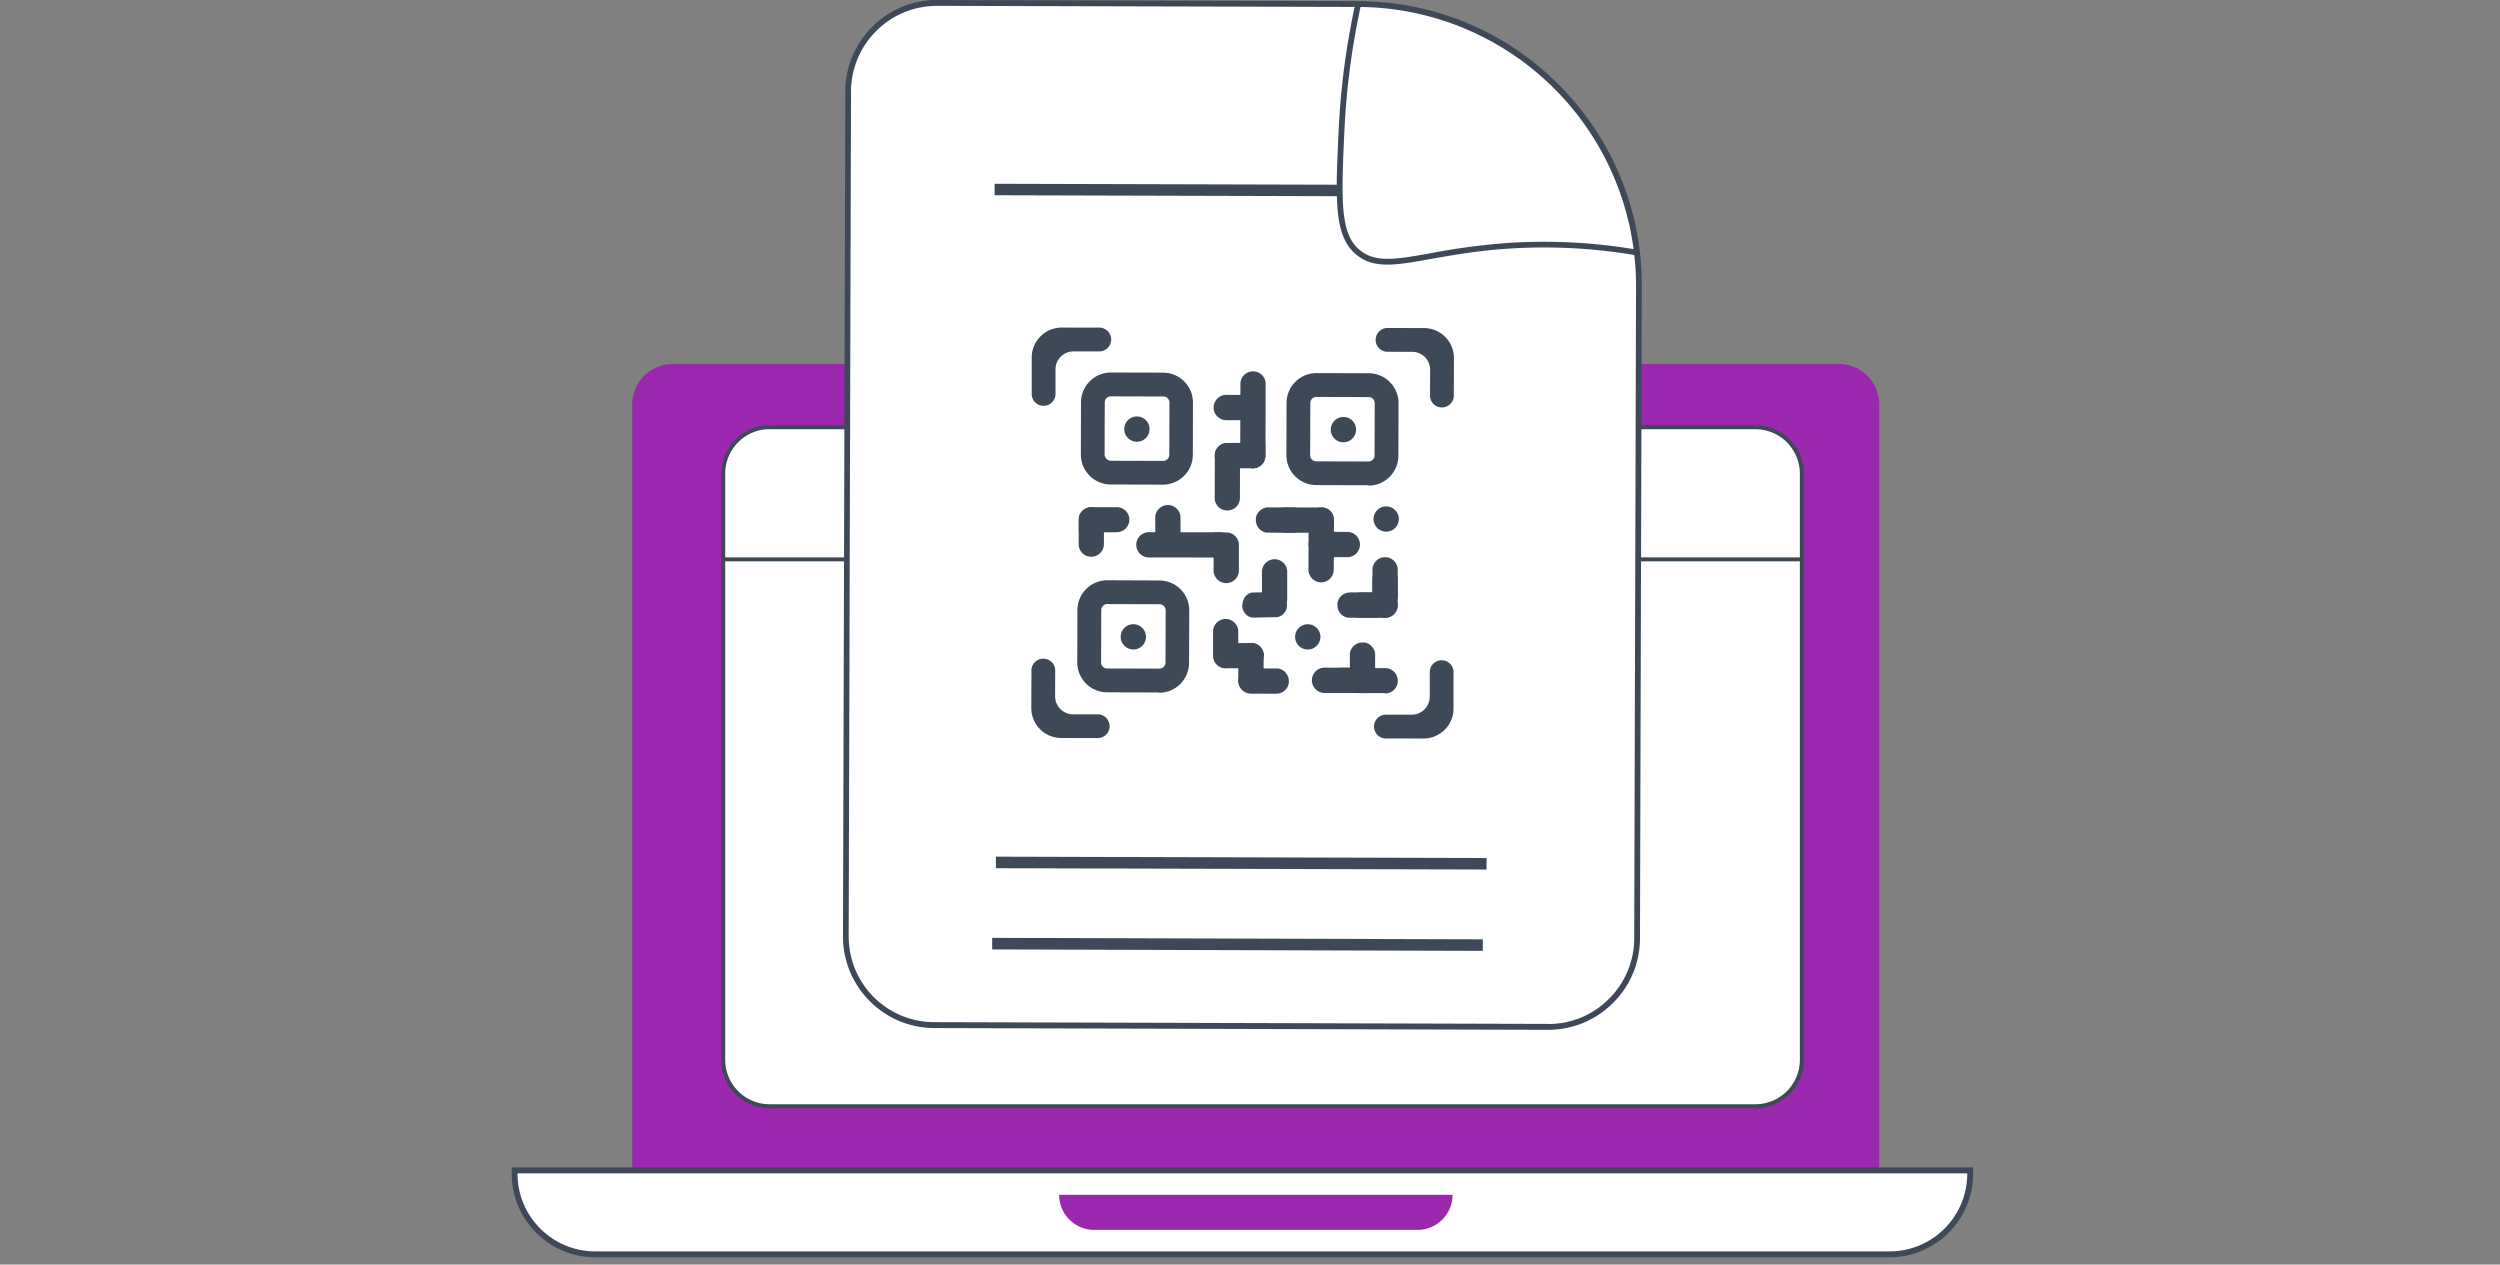 <svg xmlns="http://www.w3.org/2000/svg" fill="none" viewBox="0 0 342 173"><rect x="0" y="0" width="342" height="173" fill="#808080" stroke="none"/><path d="M92 49.8h159.57a5.5 5.5 0 0 1 5.5 5.5v105.86H86.49V55.31a5.5 5.5 0 0 1 5.5-5.5Z" fill="#9B27AF"/><path d="M258.49 171.6H81.43a11.04 11.04 0 0 1-11.02-11.03v-.47h199.1v.47c0 6.08-4.94 11.03-11.02 11.03Z" fill="#fff"/><path d="M258.49 172H81.43c-6.3 0-11.43-5.13-11.43-11.43v-.88h199.92v.88c0 6.3-5.13 11.43-11.43 11.43ZM70.8 160.5v.07c0 5.86 4.76 10.62 10.62 10.62H258.5c5.85 0 10.62-4.76 10.62-10.62v-.06H70.8Z" fill="#3E4957"/><path d="M144.85 163.45h53.86a4.8 4.8 0 0 1-4.75 4.8h-44.27a4.8 4.8 0 0 1-4.8-4.8Z" fill="#9B27AF"/><path d="M240.15 58.44H105.28a6.34 6.34 0 0 0-6.34 6.35v80.2c0 3.5 2.84 6.35 6.34 6.35h134.87c3.5 0 6.34-2.84 6.34-6.34V64.79c0-3.5-2.84-6.35-6.34-6.35Z" fill="#fff"/><path d="M240.15 151.61H105.28a6.62 6.62 0 0 1-6.62-6.62v-80.2a6.62 6.62 0 0 1 6.62-6.61h134.87a6.62 6.62 0 0 1 6.61 6.62V145a6.62 6.62 0 0 1-6.6 6.62Zm-134.87-92.9a6.08 6.08 0 0 0-6.07 6.08v80.2a6.08 6.08 0 0 0 6.07 6.07h134.87a6.08 6.08 0 0 0 6.07-6.06V64.79a6.08 6.08 0 0 0-6.07-6.07H105.28Z" fill="#3E4957"/><path d="M246.49 76.25H98.94v.54h147.55v-.54Z" fill="#3E4957"/><path d="m128.23.4 57.57.16a38.53 38.53 0 0 1 38.4 38.62l-.24 89.17a12.17 12.17 0 0 1-12.2 12.13l-83.92-.23a12.17 12.17 0 0 1-12.13-12.2l.32-115.52A12.17 12.17 0 0 1 128.23.4Z" fill="#fff"/><path d="M216.2 140.08c-1.4.53-2.9.8-4.44.8l-83.92-.24c-3.35 0-6.5-1.32-8.87-3.7a12.48 12.48 0 0 1-3.65-8.9l.32-115.52c0-3.35 1.33-6.5 3.7-8.87a12.48 12.48 0 0 1 8.9-3.65l57.56.16c10.4.03 20.16 4.1 27.48 11.47a38.65 38.65 0 0 1 11.32 27.55l-.25 89.17c0 3.36-1.32 6.5-3.7 8.87a12.49 12.49 0 0 1-4.45 2.86Zm-4.44 0c3.15.02 6.1-1.2 8.33-3.42a11.7 11.7 0 0 0 3.47-8.3l.25-89.18a38.17 38.17 0 0 0-38-38.23L128.22.8c-3.14 0-6.1 1.2-8.33 3.42a11.7 11.7 0 0 0-3.47 8.32l-.32 115.52c0 3.15 1.2 6.1 3.42 8.33a11.7 11.7 0 0 0 8.31 3.44l83.92.24Z" fill="#3E4957"/><path d="M223.88 34.94a74.36 74.36 0 0 0-18.15-.88c-4.06.3-7.35.9-10 1.37-4.89.88-7.84 1.4-10.28-.67-3-2.56-2.76-7.61-2.33-16.8.27-5.9 1.04-11.78 2.3-17.48l.77.16A102.74 102.74 0 0 0 183.91 18c-.45 9.6-.54 13.95 2.05 16.16 2.15 1.83 4.97 1.33 9.64.5a93.66 93.66 0 0 1 10.07-1.38 75.11 75.11 0 0 1 18.34.89l-.13.77Zm-64.8 31.36-7.15-.02a4.1 4.1 0 0 1-4.07-4.1l.02-7.14a4.09 4.09 0 0 1 4.1-4.08l7.15.02a4.09 4.09 0 0 1 4.07 4.1l-.02 7.15a4.1 4.1 0 0 1-4.1 4.07Zm-7.12-12.08a.83.83 0 0 0-.83.83l-.02 7.15c.04.45.4.83.87.83l7.15.02c.46 0 .83-.37.83-.83l.02-7.15a.83.83 0 0 0-.82-.83l-7.16-.02Zm-6.72-9.41a4.1 4.1 0 0 0-4.1 4.07v4.88a1.63 1.63 0 1 0 3.25 0v-3.24a2.47 2.47 0 0 1 2.47-2.45h3.39a1.63 1.63 0 1 0 0-3.25l-5-.01Zm49.5 56.22a4.1 4.1 0 0 0 4.1-4.07v-4.88a1.63 1.63 0 1 0-3.25 0v3.24a2.47 2.47 0 0 1-2.47 2.45h-3.4a1.63 1.63 0 1 0 0 3.25l5 .01Zm4.16-52.05a4.1 4.1 0 0 0-4.08-4.1l-4.87-.01a1.63 1.63 0 1 0-.01 3.25l3.25.01c1.35 0 2.45 1.1 2.45 2.47l-.01 3.38a1.63 1.63 0 1 0 3.25 0l.02-5Zm-57.82 47.88a4.1 4.1 0 0 0 4.08 4.1l4.87.01a1.63 1.63 0 1 0 .01-3.25h-3.25a2.46 2.46 0 0 1-2.45-2.47l.01-3.39a1.63 1.63 0 1 0-3.25 0l-.02 5Z" fill="#3E4957"/><path d="M155.53 60.43a1.73 1.73 0 1 0 0-3.46 1.73 1.73 0 0 0 0 3.46Zm3.07 34.3-7.15-.02a4.09 4.09 0 0 1-4.08-4.1l.02-7.15a4.09 4.09 0 0 1 4.07-4.08l7.14.03a4.09 4.09 0 0 1 4.09 4.1l-.03 7.18a4.09 4.09 0 0 1-4.1 4.08Zm-7.12-12.1a.83.83 0 0 0-.83.84l-.02 7.15c0 .46.37.83.83.83l7.15.02c.45 0 .83-.37.83-.83l.02-7.15a.83.83 0 0 0-.83-.83l-7.15-.02Z" fill="#3E4957"/><path d="M155.04 88.85a1.73 1.73 0 1 0 0-3.46 1.73 1.73 0 0 0 0 3.46Zm32.16-22.47-7.15-.02a4.09 4.09 0 0 1-4.07-4.1l.02-7.14a4.09 4.09 0 0 1 4.1-4.08l7.14.02a4.09 4.09 0 0 1 4.08 4.1l-.02 7.15a4.09 4.09 0 0 1-4.1 4.12Zm-7.12-12.08a.83.83 0 0 0-.83.83l-.02 7.15c0 .45.37.83.83.83l7.15.02c.46 0 .83-.37.83-.83l.02-7.15a.83.83 0 0 0-.83-.83l-7.15-.02Z" fill="#3E4957"/><path d="M183.65 60.5a1.73 1.73 0 1 0 0-3.45 1.73 1.73 0 0 0 0 3.45Zm5.85 12.23a1.73 1.73 0 1 0 0-3.45 1.73 1.73 0 0 0 0 3.45Zm-10.73 16.12a1.73 1.73 0 1 0 0-3.45 1.73 1.73 0 0 0 0 3.45Zm-5.63-36.18-.02 9.67a1.73 1.73 0 1 1-3.46 0l.03-9.68a1.73 1.73 0 1 1 3.45 0ZM157.17 72.8l9.68.02a1.72 1.72 0 1 1 0 3.45l-9.68-.01a1.72 1.72 0 1 1 0-3.46Zm12.47-12.2-.02 7.38a1.73 1.73 0 1 1-3.45-.01l.02-5.66a1.72 1.72 0 0 1 1.73-1.72h1.72Z" fill="#3E4957"/><path d="M173.1 60.62v1.72a1.7 1.7 0 0 1-1.73 1.72h-3.47a1.73 1.73 0 1 1 0-3.46l5.2.02Zm-.13-6.58v1.72a1.72 1.72 0 0 1-1.74 1.72h-3.48a1.73 1.73 0 1 1 .01-3.46l5.2.02Zm-11.46 22.1-1.72.02c-.96 0-1.73-.77-1.74-1.72l-.01-3.48a1.73 1.73 0 1 1 3.45-.02l.02 5.2Zm-7.01-5.06c0 .47-.2.9-.5 1.22-.31.31-.75.5-1.22.51h-1.76l-3.45.03V71.1c0-.1 0-.2.02-.29.13-.8.84-1.41 1.7-1.42h.28l3.2-.01c.95 0 1.72.76 1.73 1.72Z" fill="#3E4957"/><path d="m151.04 71.1-.02 1.72-.01 1.76a1.73 1.73 0 0 1-3.45-.03l.01-1.96.02-1.76c.13-.82.84-1.45 1.7-1.45h.28c.84.12 1.47.84 1.47 1.72Zm18.92 11.7c0-.47.16-.9.43-1.22a1.4 1.4 0 0 1 1.03-.53l1.55-.02 3.06-.05v.24l.02 1.48v.3c-.1.8-.74 1.42-1.5 1.43h-.25l-2.83.06c-.84 0-1.53-.77-1.55-1.7Z" fill="#3E4957"/><path d="M172.64 81.84v-3.47a1.73 1.73 0 1 1 3.45-.01v3.71a1.73 1.73 0 0 1-1.67 1.47h-.29a1.72 1.72 0 0 1-1.49-1.7Zm-6.69 7.87v-3.48a1.73 1.73 0 0 1 3.44-.01l.01 1.95v1.77a1.73 1.73 0 0 1-1.68 1.47h-.28a1.72 1.72 0 0 1-1.5-1.7Z" fill="#3E4957"/><path d="M171.16 91.42h-3.48a1.73 1.73 0 0 1-.01-3.45h3.72c.82.12 1.45.82 1.47 1.67v.3a1.72 1.72 0 0 1-1.7 1.48Z" fill="#3E4957"/><path d="m172.87 89.68-.01 1.73-.01 1.75a1.73 1.73 0 0 1-3.45-.02V91.2l.01-1.77c.13-.82.84-1.45 1.7-1.45h.33c.83.12 1.47.84 1.47 1.71Z" fill="#3E4957"/><path d="M174.6 94.9h-1.73l-1.75-.01a1.73 1.73 0 0 1 .01-3.46l1.96.01 1.76.01c.82.13 1.45.84 1.46 1.7v.28a1.73 1.73 0 0 1-1.72 1.47Zm10.07-.1h-3.48a1.73 1.73 0 1 1 .02-3.47l1.95.01 1.77.01c.82.13 1.45.84 1.45 1.7v.28a1.73 1.73 0 0 1-1.71 1.47Z" fill="#3E4957"/><path d="m189.45 94.82-1.72-.01h-1.75a1.73 1.73 0 0 1 .01-3.43l1.96.02h1.76c.86.13 1.49.84 1.5 1.7v.28a1.73 1.73 0 0 1-1.72 1.48Z" fill="#3E4957"/><path d="M187.31 94.81h-1.72l-1.76-.02a1.73 1.73 0 1 1 .02-3.45l1.96.01h1.76c.82.14 1.45.84 1.45 1.7v.3a1.73 1.73 0 0 1-1.71 1.46Z" fill="#3E4957"/><path d="M188.12 89.6v3.48a1.73 1.73 0 1 1-3.46 0v-3.72c.13-.82.84-1.46 1.7-1.47h.28c.84.12 1.48.84 1.48 1.71Zm-5.64-18.47v.91c-.4.5-1.13.85-1.96.84h-4.57c-1.26 0-2.27-.78-2.27-1.74 0-.47.26-.9.67-1.22.41-.3.98-.5 1.61-.5h4.89a3 3 0 0 1 .82.23c.49.31.81.86.8 1.48Z" fill="#3E4957"/><path d="M182.47 74.6v1.72l-.02 1.75a1.73 1.73 0 0 1-3.45-.01V76.1l.02-1.76a1.73 1.73 0 0 1 1.7-1.46h.28a1.72 1.72 0 0 1 1.47 1.71Z" fill="#3E4957"/><path d="M182.48 71.13v1.72l-.02 1.76a1.73 1.73 0 0 1-3.45-.02v-1.96l.02-1.76a1.73 1.73 0 0 1 1.7-1.45h.28a1.72 1.72 0 0 1 1.47 1.71Z" fill="#3E4957"/><path d="M180.85 72.75h1.72l1.76.02a1.72 1.72 0 1 1-.02 3.45h-1.95l-1.76-.02a1.73 1.73 0 0 1-1.46-1.69v-.29a1.73 1.73 0 0 1 1.71-1.47Zm-7.38-3.34h1.72l1.76.01a1.72 1.72 0 1 1-.02 3.46h-1.95l-1.77-.02a1.73 1.73 0 0 1-1.41-1.7v-.28a1.73 1.73 0 0 1 1.7-1.47Zm11.2 11.63h3.49a1.72 1.72 0 1 1-.02 3.47h-3.72a1.73 1.73 0 0 1-1.46-1.7v-.3a1.72 1.72 0 0 1 1.72-1.45Z" fill="#3E4957"/><path d="M186 81.05h1.73l1.75.01a1.72 1.72 0 1 1-.01 3.46l-1.71-.01h-2.01a1.73 1.73 0 0 1-1.46-1.7v-.25a1.72 1.72 0 0 1 1.72-1.48Z" fill="#3E4957"/><path d="M187.75 81.43v-3.48a1.72 1.72 0 1 1 3.46.01v3.72a1.73 1.73 0 0 1-1.7 1.46h-.29a1.72 1.72 0 0 1-1.47-1.7Z" fill="#3E4957"/><path d="M187.74 82.76v-1.72l.01-1.76a1.72 1.72 0 1 1 3.46 0v1.96l-.02 1.77a1.73 1.73 0 0 1-1.69 1.5h-.28a1.72 1.72 0 0 1-1.48-1.71Zm-21.76-9.93h1.73c1.01 0 1.77.77 1.77 1.73v3.48a1.72 1.72 0 1 1-3.46 0v-5.2Zm17.14-47.56-47.06-.13v1.57l47.06.13v-1.57Zm20.24 92.11-67.12-.19v1.58l67.12.18v-1.57Zm-.5 11.12-67.13-.2v1.58l67.12.2v-1.58Z" fill="#3E4957"/></svg>